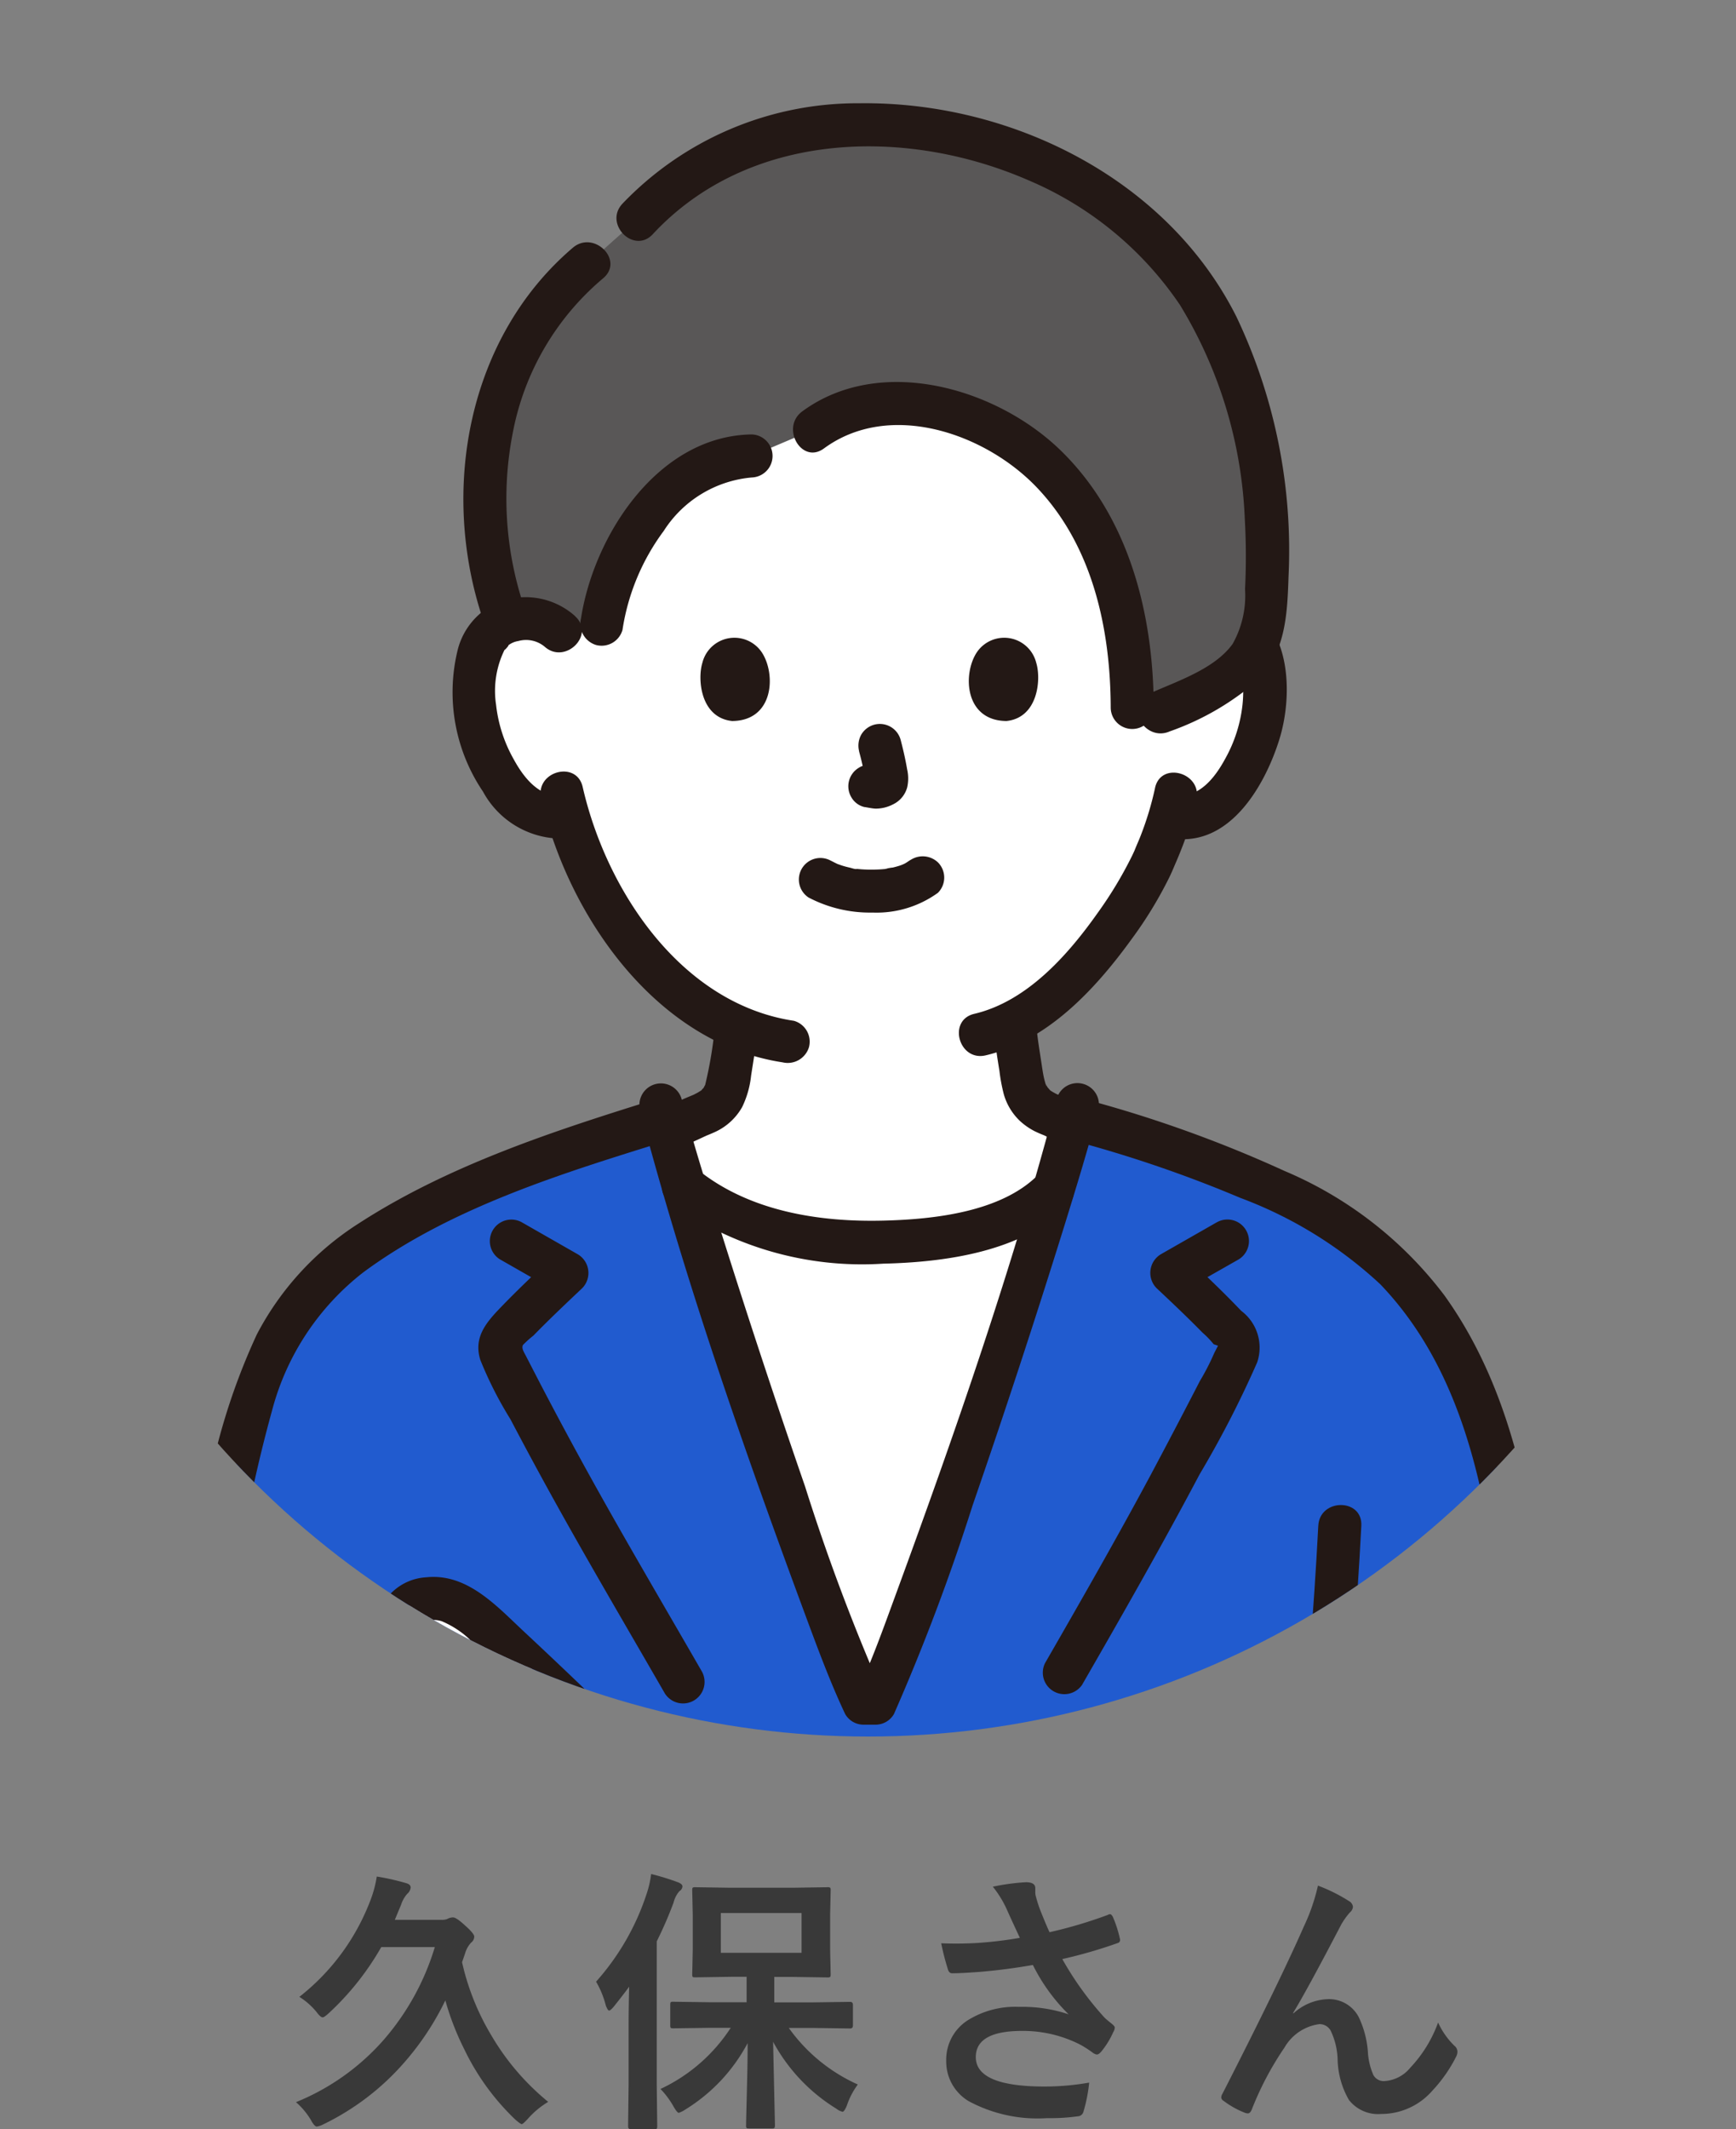 <svg xmlns="http://www.w3.org/2000/svg" xmlns:xlink="http://www.w3.org/1999/xlink" width="75" height="91.962" viewBox="0 0 75 91.962">
  <rect x="0" y="0" width="75" height="91.962" fill="#808080" stroke="none"/>
  <defs>
    <clipPath id="clip-path">
      <circle id="楕円形_45" data-name="楕円形 45" cx="37.5" cy="37.5" r="37.5" transform="translate(356 8651.69)" fill="#fff" stroke="#707070" stroke-width="1"/>
    </clipPath>
    <clipPath id="clip-path-2">
      <rect id="長方形_776" data-name="長方形 776" width="59.787" height="205.73" fill="none"/>
    </clipPath>
  </defs>
  <g id="kubo" transform="translate(-203 -8762.999)">
    <path id="パス_29840" data-name="パス 29840" d="M-19.214-6.908h-2.314a11.891,11.891,0,0,1-2.279,2.865q-.187.17-.252.17-.094,0-.264-.229a3.028,3.028,0,0,0-.744-.656,9.615,9.615,0,0,0,3.023-4.049,5.048,5.048,0,0,0,.322-1.148,10.2,10.2,0,0,1,1.271.287q.193.053.193.188a.407.407,0,0,1-.146.27,1.309,1.309,0,0,0-.264.463l-.275.662h2a.666.666,0,0,0,.264-.035.524.524,0,0,1,.252-.07q.141,0,.516.346.4.357.4.48a.333.333,0,0,1-.135.264,1.118,1.118,0,0,0-.24.4q-.059.182-.152.445a10.638,10.638,0,0,0,1.26,3.152A10.649,10.649,0,0,0-14.316-.223a3.732,3.732,0,0,0-.891.744q-.2.217-.252.217t-.275-.193a10.414,10.414,0,0,1-2.2-3.023,11.733,11.733,0,0,1-.826-2.127A11.94,11.94,0,0,1-20.5-1.963,10.977,10.977,0,0,1-24.036.75a.939.939,0,0,1-.275.094q-.105,0-.252-.275a3.171,3.171,0,0,0-.65-.779,10.085,10.085,0,0,0,3.768-2.666A10.9,10.9,0,0,0-19.214-6.908Zm11.97,3.486-1.67.023q-.094,0-.111-.023a.2.2,0,0,1-.018-.105v-.891q0-.094.023-.111a.2.2,0,0,1,.105-.018l1.67.023h1.5v-1.1H-6.43L-7.965-5.6q-.094,0-.111-.023a.2.2,0,0,1-.018-.105l.023-1.061V-8.309l-.023-1.049q0-.1.023-.117a.2.2,0,0,1,.105-.018l1.535.023h2.66l1.523-.023a.185.185,0,0,1,.117.023.219.219,0,0,1,.018.111l-.023,1.049v1.523l.023,1.061q0,.094-.029.111a.183.183,0,0,1-.105.018L-3.77-5.619h-.779v1.1h1.617l1.658-.023q.123,0,.123.129v.891q0,.129-.123.129l-1.658-.023h-.99A7.353,7.353,0,0,0-.94-.973a3.235,3.235,0,0,0-.475.914Q-1.526.205-1.6.205A.7.7,0,0,1-1.871.07,7.673,7.673,0,0,1-4.6-2.818L-4.52.791q0,.094-.029.117a.183.183,0,0,1-.105.018h-.984Q-5.733.926-5.75.9A.183.183,0,0,1-5.768.791q0-.088.035-1.482Q-5.7-1.916-5.7-2.76A7.481,7.481,0,0,1-8.387.105a1.191,1.191,0,0,1-.287.146q-.07,0-.229-.275a3.667,3.667,0,0,0-.562-.756A7.3,7.3,0,0,0-6.43-3.422Zm3.873-3.24V-8.379H-6.858v1.717Zm-8.877,1.248a10.666,10.666,0,0,0,2.186-3.8,4.294,4.294,0,0,0,.193-.85,10.884,10.884,0,0,1,1.16.357q.193.076.193.182a.27.27,0,0,1-.135.205A1.2,1.2,0,0,0-8.9-8.83a17.094,17.094,0,0,1-.727,1.676v6.17L-9.606.826q0,.094-.029.117a.183.183,0,0,1-.105.018h-1.008q-.117,0-.117-.135l.023-1.811v-2.7q0-.48.023-1.512-.223.311-.674.873-.135.158-.193.158t-.141-.217A3.962,3.962,0,0,0-12.248-5.414ZM6.061-7.307q-.4-.855-.568-1.236a4.555,4.555,0,0,0-.6-.973,9.518,9.518,0,0,1,1.424-.193q.41,0,.41.252v.17a.638.638,0,0,0,.018.164,5.96,5.96,0,0,0,.188.6q.293.732.41.973a19.723,19.723,0,0,0,2.508-.744.27.27,0,0,1,.105-.035q.059,0,.123.117a5.169,5.169,0,0,1,.3.926.263.263,0,0,1,.012.07.134.134,0,0,1-.105.135,20.755,20.755,0,0,1-2.391.691A13.753,13.753,0,0,0,9.729-3.85q.1.094.316.264.117.1.117.152a.414.414,0,0,1-.07.205,3.567,3.567,0,0,1-.469.779q-.135.182-.24.182a.4.4,0,0,1-.193-.094A5.153,5.153,0,0,0,8.7-2.678a5.43,5.43,0,0,0-2.543-.609q-2,0-2,1.131,0,1.271,2.977,1.271a11.152,11.152,0,0,0,1.922-.17A6.788,6.788,0,0,1,8.8.229.261.261,0,0,1,8.569.4,8.668,8.668,0,0,1,7.233.48,6.269,6.269,0,0,1,3.852-.252,1.992,1.992,0,0,1,2.879-2a2.018,2.018,0,0,1,.949-1.758,3.874,3.874,0,0,1,2.2-.568,6.273,6.273,0,0,1,2.139.322A7.939,7.939,0,0,1,6.623-6.135q-1.172.205-2.314.3-.814.059-1.178.059-.141,0-.193-.217a10.614,10.614,0,0,1-.275-1.078q.363.012.65.012.428,0,.85-.023A17.143,17.143,0,0,0,6.061-7.307ZM18.939-9.562a7.147,7.147,0,0,1,1.342.668.321.321,0,0,1,.17.252.355.355,0,0,1-.135.24,3.291,3.291,0,0,0-.369.516q-1.465,2.813-2.08,3.82l.012.023a2.317,2.317,0,0,1,1.465-.615,1.442,1.442,0,0,1,1.365.791,4.206,4.206,0,0,1,.387,1.477,2.882,2.882,0,0,0,.234,1,.506.506,0,0,0,.463.27,1.558,1.558,0,0,0,1.131-.574A5.631,5.631,0,0,0,24.13-3.65a3.317,3.317,0,0,0,.7,1,.335.335,0,0,1,.135.252.452.452,0,0,1-.047.205A6.236,6.236,0,0,1,23.884-.709,2.923,2.923,0,0,1,21.675.3a1.6,1.6,0,0,1-1.4-.609,3.674,3.674,0,0,1-.486-1.723,3.07,3.07,0,0,0-.3-1.266A.546.546,0,0,0,19-3.58a2.055,2.055,0,0,0-1.512,1.02A13.362,13.362,0,0,0,16.079.111q-.07.164-.17.164a.386.386,0,0,1-.117-.023,3.827,3.827,0,0,1-.926-.516.193.193,0,0,1-.105-.152.352.352,0,0,1,.059-.17q2.449-4.793,3.516-7.225A8.338,8.338,0,0,0,18.939-9.562Z" transform="translate(241 8854)" fill="#393939"/>
    <g id="マスクグループ_897" data-name="マスクグループ 897" transform="translate(-153 111.309)" clip-path="url(#clip-path)">
      <g id="グループ_1148" data-name="グループ 1148" transform="translate(363.452 8656.15)">
        <g id="グループ_1147" data-name="グループ 1147" clip-path="url(#clip-path-2)">
          <path id="パス_8736" data-name="パス 8736" d="M47.886,26.031a2.088,2.088,0,0,1,1.51-.553,1.941,1.941,0,0,1,1.743.967,5.8,5.8,0,0,1,.17,4.089,6.316,6.316,0,0,1-1.854,3.006,2.3,2.3,0,0,1-1.776.512l-.17-.028a13.383,13.383,0,0,1-.611,1.658c-.451,1.226-2.947,5.524-6.1,7.2.047.606.126,1.206.232,1.808.165.945.114,1.787,1.429,2.262.025.01.364.169.836.387-.222.8-.5,1.757-.832,2.834-1.1.986-3.222,2.244-7.936,2.244a12.356,12.356,0,0,1-7.982-2.41c-.277-.913-.521-1.74-.722-2.448.722-.333,1.288-.6,1.319-.608,1.315-.475,1.259-1.318,1.429-2.262.094-.547.168-1.051.214-1.58a11.762,11.762,0,0,1-4.257-3.4,15.881,15.881,0,0,1-3.015-5.689,2.26,2.26,0,0,1-1.922-.481,6.316,6.316,0,0,1-1.854-3.006,5.8,5.8,0,0,1,.17-4.089,1.941,1.941,0,0,1,1.743-.967,2.088,2.088,0,0,1,1.51.553s-4.027-13.3,13.367-13.3,13.367,13.3,13.367,13.3" transform="translate(-4.415 -3.223)" fill="#fff"/>
          <path id="パス_8737" data-name="パス 8737" d="M40.143,79.12c1.782-4.978,4-11.708,5.4-16.315-1.105.99-3.229,2.244-7.937,2.244a12.369,12.369,0,0,1-7.98-2.408c2.129,7,6.229,19.134,7.743,22.314h.507c.516-1.087,1.332-3.219,2.269-5.836" transform="translate(-7.498 -15.854)" fill="#fff"/>
          <path id="パス_8738" data-name="パス 8738" d="M24.332,59.888c.417-.146.82-.356,1.221-.539q.928-.426,1.852-.855.727-.337,1.454-.674c.05-.023.1-.045.15-.069s.126-.055-.074.031c-.241.1-.028.014.034-.01.12-.047.238-.1.354-.152a2.576,2.576,0,0,0,1.147-1.061,4.1,4.1,0,0,0,.389-1.364c.108-.7.229-1.4.293-2.107a.933.933,0,0,0-.929-.929.954.954,0,0,0-.93.929,17.744,17.744,0,0,1-.429,2.551c-.028.116.09-.139.016-.047a.906.906,0,0,0-.063.112c-.1.181.078-.05-.037.049a1.05,1.05,0,0,0-.1.1c.1-.115.063-.04.007-.006s-.093.059-.141.087c-.017.01-.21.107-.136.073-.067.031-.325.134-.475.2-1.031.474-2.06.957-3.091,1.43-.268.123-.536.246-.8.367l-.255.114c-.211.094.229-.085.055-.025a.954.954,0,0,0-.649,1.144.938.938,0,0,0,1.144.649" transform="translate(-5.861 -13.201)" fill="#231815"/>
          <path id="パス_8739" data-name="パス 8739" d="M47.476,52.987c.06.66.155,1.315.264,1.97a7.6,7.6,0,0,0,.19,1.019,2.56,2.56,0,0,0,.7,1.155,2.881,2.881,0,0,0,.623.435,5.031,5.031,0,0,0,.465.2c.3.117-.214-.1-.1-.045.916.47,1.868.881,2.8,1.321.442.209.882.426,1.333.615a.931.931,0,0,0,1.144-.649.958.958,0,0,0-.649-1.143c.463.193.028,0-.08-.046l-.6-.282-1.618-.766c-.417-.2-.834-.4-1.251-.591l-.136-.063-.035-.016c-.067-.03-.156-.067-.224-.095-.023-.009-.173-.076-.037-.012-.087-.041-.169-.087-.252-.135-.025-.016-.161-.106-.058-.033s0,0-.014-.015c-.067-.066-.182-.219-.069-.049-.049-.075-.089-.158-.138-.232s.045.078.034.087-.055-.162-.057-.17c-.023-.077-.042-.155-.058-.235-.039-.185-.064-.373-.093-.561-.092-.612-.173-1.067-.227-1.67a.95.95,0,0,0-.93-.929.939.939,0,0,0-.929.929" transform="translate(-12.015 -13.175)" fill="#231815"/>
          <path id="パス_8740" data-name="パス 8740" d="M16.855,210.875c-.758-20.524-1.29-40.251-2.178-61.832,0,0-.193-5.005-.235-6.03,0,0-.014-.351-.041-.932a49.732,49.732,0,0,0,8.663-.333,14.352,14.352,0,0,0,5.781-2.073A8.332,8.332,0,0,0,32,135.26a39.2,39.2,0,0,0,.845-4.042c.014-.089.219-.219.423-.209a.482.482,0,0,1,.4.237c.311,1.816.71,3.592.9,4.205a8.993,8.993,0,0,0,2.984,4.345,9.807,9.807,0,0,0,5.172,1.975,57.058,57.058,0,0,0,10.4.049c-.052.659-.066,1.012-.066,1.012l-.241,6.4c-1.028,24.944-1.574,47.416-2.554,71.522a27.349,27.349,0,0,1-7.507,1.159,49.561,49.561,0,0,1-9-.781,49.654,49.654,0,0,1-9.011.778,27.268,27.268,0,0,1-7.509-1.158q-.2-4.981-.382-9.881" transform="translate(-3.645 -33.158)" fill="#fff"/>
          <path id="パス_8741" data-name="パス 8741" d="M50.854,265.23a17.561,17.561,0,0,0-4.571-2.9,7.664,7.664,0,0,1-2.814-1.3,4.027,4.027,0,0,1-.95-1.9,15.554,15.554,0,0,1-.062-6.3s.055-.265.14-.7a67.955,67.955,0,0,0,6.956.419,25.451,25.451,0,0,0,4.972-.525l1.442,2.29q3.177,3.548,6.356,7.1c3.125,3.208,2.054,6.447-1.572,7.031a9.929,9.929,0,0,1-5.623-.844,13.86,13.86,0,0,1-3.148-1.512c-.39-.278-.76-.562-1.126-.848" transform="translate(-10.671 -63.784)" fill="#595757"/>
          <path id="パス_8742" data-name="パス 8742" d="M41.255,252.262a17.345,17.345,0,0,0-.065,6.081,4.659,4.659,0,0,0,2.692,3.906c.778.333,1.6.53,2.366.893a14.152,14.152,0,0,1,2.241,1.353,25.739,25.739,0,0,0,4.238,2.924c3.021,1.38,7.157,2.812,10.227.736,2.619-1.771,2.017-4.967.254-7.122-2.679-3.273-6.042-6.052-8.1-9.8-.575-1.049-2.181-.113-1.605.938,1.439,2.626,3.519,4.708,5.47,6.95a30.238,30.238,0,0,1,3.364,3.874,2.8,2.8,0,0,1,.267,2.937c-.692,1.078-2.17,1.338-3.349,1.365a12.443,12.443,0,0,1-4.936-1.2c-2.719-1.087-4.632-3.4-7.281-4.623-1.518-.7-3.363-.805-3.879-2.662a13.653,13.653,0,0,1-.118-6.051c.224-1.169-1.567-1.67-1.793-.494" transform="translate(-10.365 -63.469)" fill="#231815"/>
          <path id="パス_8743" data-name="パス 8743" d="M22.3,265.23a17.566,17.566,0,0,1,4.572-2.9,7.655,7.655,0,0,0,2.814-1.3,4.035,4.035,0,0,0,.951-1.9,15.554,15.554,0,0,0,.061-6.3s-.055-.265-.14-.7a67.93,67.93,0,0,1-6.956.419,25.437,25.437,0,0,1-4.971-.525L17.19,254.3l-6.356,7.1c-3.125,3.208-2.054,6.447,1.571,7.031a9.928,9.928,0,0,0,5.623-.844,13.829,13.829,0,0,0,3.148-1.512c.391-.278.76-.562,1.126-.848" transform="translate(-2.276 -63.784)" fill="#595757"/>
          <path id="パス_8744" data-name="パス 8744" d="M29.492,252.757a14.751,14.751,0,0,1,.005,5.449,3.427,3.427,0,0,1-.778,1.849,5.423,5.423,0,0,1-2.129.961,14.738,14.738,0,0,0-3.809,2.117,25.525,25.525,0,0,1-3.335,2.4c-2.406,1.262-6.517,2.887-9,.956s.914-4.885,2.176-6.3c2.268-2.548,4.756-5.006,6.407-8.018.574-1.049-1.03-1.988-1.605-.938a20.785,20.785,0,0,1-2.832,3.92c-1.418,1.584-2.782,3.221-4.239,4.77A8.311,8.311,0,0,0,7.835,264a4.018,4.018,0,0,0,1,3.536c2.525,2.641,6.789,1.571,9.722.412a17.583,17.583,0,0,0,4.489-2.685,14.877,14.877,0,0,1,4.446-2.59c1.837-.612,3.212-1.5,3.7-3.489a16.354,16.354,0,0,0,.09-6.918c-.226-1.173-2.017-.676-1.793.494" transform="translate(-1.965 -63.469)" fill="#231815"/>
          <path id="パス_8745" data-name="パス 8745" d="M39.758,225.734a38.626,38.626,0,0,0,8.134.792,27.806,27.806,0,0,0,8.872-1.171.959.959,0,0,0,.683-.9c.946-23.342,1.544-46.695,2.492-70.036.107-2.63.2-5.26.3-7.89.045-1.2-1.813-1.194-1.858,0q-1.09,29.033-2.057,58.07-.342,9.93-.737,19.856l.683-.9a26.123,26.123,0,0,1-8.379,1.1,36.222,36.222,0,0,1-7.639-.726c-1.161-.286-1.657,1.506-.494,1.793" transform="translate(-9.895 -36.86)" fill="#231815"/>
          <path id="パス_8746" data-name="パス 8746" d="M33.2,223.943a36.351,36.351,0,0,1-7.642.723,26.13,26.13,0,0,1-8.38-1.1l.682.9c-.942-23.283-1.542-46.578-2.484-69.86q-.164-4.032-.315-8.064c-.046-1.193-1.905-1.2-1.859,0,.752,19.487,1.4,38.976,2.077,58.466q.335,9.73.723,19.458a.96.96,0,0,0,.682.9,27.8,27.8,0,0,0,8.874,1.17,38.7,38.7,0,0,0,8.137-.789c1.161-.285.669-2.079-.494-1.793" transform="translate(-3.342 -36.86)" fill="#231815"/>
          <path id="パス_8747" data-name="パス 8747" d="M39.059,160.295q.018,11.744,0,23.486,0,17.185,0,34.37,0,5.047,0,10.1a.93.93,0,0,0,1.859,0q0-12.092,0-24.186,0-17.085,0-34.172,0-4.8,0-9.594a.93.93,0,0,0-1.859,0" transform="translate(-9.886 -40.343)" fill="#231815"/>
          <path id="パス_8748" data-name="パス 8748" d="M13.557,61.585A29.941,29.941,0,0,0,8.3,64.393a12.209,12.209,0,0,0-4.4,5.976c-1.863,6.7-2.216,10.869-2.555,17.495A48.128,48.128,0,0,0,1.7,97.854a11.4,11.4,0,0,0,3.03,6.115,9.384,9.384,0,0,0,5.154,2.188c-.543,5.119-1.162,12.16-1.489,16.056a1.605,1.605,0,0,0,.325.911,1.806,1.806,0,0,0,.874.567,50.747,50.747,0,0,0,10.134-.242,14.352,14.352,0,0,0,5.781-2.073,8.332,8.332,0,0,0,3.159-4.414,39.353,39.353,0,0,0,.846-4.042c.013-.089.218-.219.423-.209a.482.482,0,0,1,.4.237c.311,1.816.711,3.592.9,4.205a8.991,8.991,0,0,0,2.983,4.345,9.807,9.807,0,0,0,5.172,1.975c2.923.474,8.271.2,11.682-.037a1.751,1.751,0,0,0,1.023-.6,1.945,1.945,0,0,0,.335-1.152c-.246-3.1-.562-6.426-.971-10.353-.271-2.754-.462-4.849-.593-6.323,2.6-.591,5.284-2.275,6.277-4.05a15.591,15.591,0,0,0,1.924-7.7,76.324,76.324,0,0,0-.358-12.319c-.474-4.154-1.008-8.345-2.983-12.081a16.935,16.935,0,0,0-2.365-3.411,12.648,12.648,0,0,0-3.276-2.528,47.79,47.79,0,0,0-10.828-4.2c-1.589,5.781-6.818,21.557-8.571,25.251h-.508c-1.757-3.69-7-19.438-8.6-25.234a82.612,82.612,0,0,0-8.028,2.859" transform="translate(-0.315 -14.859)" fill="#215bcf"/>
          <path id="パス_8749" data-name="パス 8749" d="M52.068,120.392c.279,3.054.58,6.105.884,9.157q.249,2.493.47,4.989c.066.745.137,1.489.188,2.235.039.559-.024,1-.639,1.135a24.318,24.318,0,0,1-4.189.226c-1.47.053-2.942.079-4.413.031-2.586-.084-5.56-.356-7.584-2.134a8.26,8.26,0,0,1-2.428-3.464c-.485-1.394-.6-2.877-.961-4.3a1.388,1.388,0,0,0-1.328-1.1,1.362,1.362,0,0,0-1.377,1.24,34.017,34.017,0,0,1-.919,4.086c-2.148,5.979-10.2,5.9-15.434,5.783q-.672-.016-1.345-.048a4.373,4.373,0,0,1-1.077-.059c-.668-.26-.423-1.011-.377-1.551q.2-2.322.406-4.644c.311-3.479.636-6.957,1-10.431.125-1.188-1.734-1.179-1.859,0-.357,3.376-.673,6.756-.977,10.137q-.206,2.293-.4,4.589c-.108,1.277-.229,2.476.964,3.31,1.155.807,3.087.555,4.434.567,1.7.016,3.413-.034,5.11-.188,2.982-.271,6.2-.939,8.555-2.913a9.294,9.294,0,0,0,2.647-3.676,11.4,11.4,0,0,0,.517-1.7c.085-.369.164-.739.238-1.11.043-.211.434-1.539.309-1.656l-.424.021q-.644-.178-.359.38a3.119,3.119,0,0,0,.134.7q.125.64.266,1.278a15.157,15.157,0,0,0,.513,1.916,10.022,10.022,0,0,0,2.535,3.853c2.164,2.057,5.035,2.7,7.938,2.91a68.519,68.519,0,0,0,9.4-.161c1.516-.1,2.867-.732,3-2.444a15.052,15.052,0,0,0-.158-2.364q-.134-1.558-.283-3.117c-.363-3.829-.761-7.654-1.111-11.483-.108-1.182-1.968-1.193-1.859,0" transform="translate(-2.441 -30.245)" fill="#231815"/>
          <path id="パス_8750" data-name="パス 8750" d="M47.414,105.2c-.7-2.732-1.544-5.859-2.1-7.7a30.606,30.606,0,0,1,5.232-1.852,19.825,19.825,0,0,1,5.838-1,13.819,13.819,0,0,1,4.366,1.078l.348.122c-.294,3.149-.626,6.218-.925,8.408l-.341.307a6.5,6.5,0,0,1-2.253,1.35c-1.415.275-8.38.765-9.666.111l-.328-.165q-.083-.327-.17-.663" transform="translate(-11.469 -23.956)" fill="#fff"/>
          <path id="パス_8751" data-name="パス 8751" d="M16.912,88.183c-.392-.361-.757-.692-1.084-.981a2.984,2.984,0,0,0-1.581-.742,1.732,1.732,0,0,0-1.4.426,1.443,1.443,0,0,0-.218,1.6,6.4,6.4,0,0,0,1.427,1.6c-1.034-1.58-2.329-1.132-2.767-.634A1.18,1.18,0,0,0,11.1,90.7a10.266,10.266,0,0,0,2.064,2.375c-.848-.151-1.474-.253-1.949.276a1.376,1.376,0,0,0-.2,1.2,3.3,3.3,0,0,0,.592.953c.735.943,1.307,1.722,1.989,2.573l.22.273c2.191-.4,6.869-1.221,11.466-2.02l-.8-.813c-1.834-1.849-5.207-5.148-7.58-7.332" transform="translate(-2.775 -21.88)" fill="#fff"/>
          <path id="パス_8752" data-name="パス 8752" d="M45.05,57.334c-1.909,7.275-4.418,14.466-7.008,21.522-.508,1.384-1.005,2.784-1.633,4.119l.8-.46H36.7l.8.461a88.653,88.653,0,0,1-3.339-8.9q-2.046-5.914-3.91-11.89c-.5-1.612-1-3.227-1.428-4.86a.93.93,0,0,0-1.792.494c1.941,7.366,4.489,14.652,7.134,21.791.536,1.446,1.071,2.9,1.73,4.3a.916.916,0,0,0,.8.46h.508a.917.917,0,0,0,.8-.46,90.91,90.91,0,0,0,3.4-9.017q2.082-6.025,3.976-12.114c.509-1.643,1.014-3.29,1.451-4.954a.93.93,0,0,0-1.793-.494" transform="translate(-6.834 -14.343)" fill="#231815"/>
          <path id="パス_8753" data-name="パス 8753" d="M49.154,110.163a30.313,30.313,0,0,0,6.894-.006,19.362,19.362,0,0,0,2.578-.291,6.361,6.361,0,0,0,2.664-1.586c.9-.8-.423-2.107-1.315-1.315a4.3,4.3,0,0,1-1.952,1.129c-.065.011-.13.02-.2.031-.2.031.174-.021-.069.009q-.264.031-.529.06c-.48.049-.962.09-1.444.125-1.119.081-2.241.137-3.363.153-.541.007-1.082.007-1.622-.014-.217-.008-.434-.019-.651-.036-.107-.008-.214-.017-.32-.028a1.112,1.112,0,0,1-.181-.022.96.96,0,0,0-1.144.649.937.937,0,0,0,.649,1.144" transform="translate(-12.269 -27.01)" fill="#231815"/>
          <path id="パス_8754" data-name="パス 8754" d="M46.562,97.623a36.309,36.309,0,0,1,6.644-2.029,12.137,12.137,0,0,1,3.759-.3,15.819,15.819,0,0,1,3.5,1.011c1.129.4,1.614-1.391.494-1.792a17.64,17.64,0,0,0-3.746-1.049,13.706,13.706,0,0,0-4.272.288,37.511,37.511,0,0,0-7.317,2.262.937.937,0,0,0-.333,1.272.953.953,0,0,0,1.271.333" transform="translate(-11.433 -23.639)" fill="#231815"/>
          <path id="パス_8755" data-name="パス 8755" d="M25.35,94.544q-3.532-3.558-7.2-6.981c-1.179-1.1-2.447-2.522-4.217-2.333a2.311,2.311,0,0,0-2.125,1.823,2.96,2.96,0,0,0,1.045,2.663c1.568,1.581,3.186,3.121,4.785,4.672.86.833,2.176-.48,1.315-1.315-1.184-1.146-2.357-2.3-3.532-3.459a9.948,9.948,0,0,1-1.669-1.7c-.409-.683.257-.97.856-.788a4.048,4.048,0,0,1,1.456,1.04q.747.681,1.483,1.375,1.635,1.538,3.242,3.107,1.637,1.592,3.247,3.209a.93.93,0,0,0,1.315-1.315" transform="translate(-2.977 -21.567)" fill="#231815"/>
          <path id="パス_8756" data-name="パス 8756" d="M12.334,88.628a2.314,2.314,0,0,0-2.339,1.216,2.623,2.623,0,0,0,.686,2.873c.6.711,1.3,1.353,1.954,2.019s1.333,1.349,2.039,1.982a.95.95,0,0,0,1.314,0,.938.938,0,0,0,0-1.315c-1.136-1.02-2.176-2.136-3.248-3.221-.252-.255-.515-.5-.744-.78a1.543,1.543,0,0,1-.365-.624c.012.116.015-.145,0-.054s.032-.189.005-.031c.007-.043.076-.124.007-.037.015-.019.169-.149.087-.089s.079-.04.093-.049c.055-.028.056-.029,0,0l.1-.03a1.015,1.015,0,0,1,.409,0,.934.934,0,0,0,.929-.93.953.953,0,0,0-.929-.929" transform="translate(-2.478 -22.427)" fill="#231815"/>
          <path id="パス_8757" data-name="パス 8757" d="M12.341,93.954a2.336,2.336,0,0,0-2.1.632,2.225,2.225,0,0,0-.391,2.222,7.985,7.985,0,0,0,1.331,1.952c.477.624.952,1.25,1.443,1.864a.932.932,0,0,0,1.315,0,.956.956,0,0,0,0-1.314q-.277-.347-.549-.7l-.068-.088-.106-.139-.267-.35q-.277-.364-.556-.727l-.382-.494s-.186-.243-.076-.1c-.043-.058-.087-.116-.129-.176s-.082-.12-.12-.182c-.01-.018-.121-.217-.072-.119s-.03-.094-.035-.107c-.056-.158,0,.135,0,.023,0-.057,0-.115,0-.172,0-.175-.035.11,0,0,0-.016.04-.169.043-.167.056.034-.158.141,0,.013.078-.064-.138.187,0,.01.1-.134-.072.049,0-.009a.761.761,0,0,1,.086-.051l-.1.04c.027-.034.12-.028.156-.046.087-.044-.183,0-.013,0,.059,0,.118,0,.178,0a3.828,3.828,0,0,1,.423.037.931.931,0,0,0,.929-.93.958.958,0,0,0-.929-.929" transform="translate(-2.459 -23.772)" fill="#231815"/>
          <path id="パス_8758" data-name="パス 8758" d="M65.579,81.952c-.19,3.731-.513,7.457-.869,11.175-.308,3.2-.564,6.451-1.166,9.616-.223,1.169,1.568,1.669,1.793.494.617-3.243.89-6.571,1.207-9.852.368-3.8.7-7.615.895-11.432.061-1.2-1.8-1.192-1.859,0" transform="translate(-16.078 -20.515)" fill="#231815"/>
          <path id="パス_8759" data-name="パス 8759" d="M11.437,92.056c6.053-1.178,12.15-2.147,18.224-3.2q1.948-.338,3.9-.68a1.344,1.344,0,0,0,.382-.067l.12-.022q-.415-.292-.248.037c-.058.215.246.818.311,1.038.254.87.5,1.744.734,2.619q.793,2.907,1.524,5.831c.177.707.288,1.468.526,2.155.12.345-.067.273.114.122a3.036,3.036,0,0,1-.785.274q-.948.324-1.905.622a108.579,108.579,0,0,1-14.119,3.354c-3.9.666-8.1,1.528-12,.473A7.329,7.329,0,0,1,3.4,100.669a16.469,16.469,0,0,1-1.465-6.9A79.861,79.861,0,0,1,2.6,79.41a61.774,61.774,0,0,1,1.7-8.4,11.143,11.143,0,0,1,3.944-5.974C12.1,62.189,17,60.709,21.52,59.306c1.139-.353.653-2.148-.494-1.792-4.452,1.382-9.074,2.871-13.013,5.431a12.6,12.6,0,0,0-4.37,4.775A27.948,27.948,0,0,0,1.318,75.65,84.455,84.455,0,0,0,0,91.154C0,95.945.335,102.1,4.727,105.1c3.494,2.392,8.1,1.94,12.052,1.418A110.905,110.905,0,0,0,32.392,103.3q1.844-.521,3.667-1.12c.942-.311,2.395-.522,2.722-1.623a5.308,5.308,0,0,0-.373-2.482q-.363-1.48-.745-2.955c-.541-2.092-1.093-4.181-1.694-6.257-.21-.725-.348-1.775-.964-2.272-.663-.536-1.456-.291-2.216-.158-6.849,1.2-13.709,2.346-20.551,3.593-.432.079-.864.158-1.3.242-1.173.229-.676,2.02.494,1.793" transform="translate(0 -14.545)" fill="#231815"/>
          <path id="パス_8760" data-name="パス 8760" d="M47.737,59.291a54.832,54.832,0,0,1,7.439,2.529,18.208,18.208,0,0,1,6.047,3.732c3.847,4.018,4.7,9.77,5.287,15.063a74.916,74.916,0,0,1,.456,8.691,32.567,32.567,0,0,1-.6,7.636,8.4,8.4,0,0,1-3.481,5.352,13.98,13.98,0,0,1-7.187,1.88,84.665,84.665,0,0,1-8.954-.129c-3.294-.174-6.593-.377-9.864-.817-1.17-.157-1.676,1.633-.494,1.793,3.094.416,6.2.657,9.321.828,2.932.161,5.868.324,8.8.234a19.355,19.355,0,0,0,8.055-1.478,9.6,9.6,0,0,0,4.843-4.985,20.031,20.031,0,0,0,1.339-7.228,77.576,77.576,0,0,0-.186-9.79c-.48-5.672-1.156-11.821-4.57-16.575a16.871,16.871,0,0,0-6.9-5.369A54.465,54.465,0,0,0,48.231,57.5a.93.93,0,0,0-.494,1.793" transform="translate(-9.04 -14.543)" fill="#231815"/>
          <path id="パス_8761" data-name="パス 8761" d="M18.618,66.257l2.432,1.389-.188-1.459c-.757.711-1.511,1.427-2.231,2.175-.633.66-1.151,1.291-.854,2.244a16.476,16.476,0,0,0,1.3,2.56q.649,1.237,1.318,2.463c1.723,3.16,3.556,6.258,5.352,9.377a.93.93,0,0,0,1.605-.938c-1.592-2.764-3.213-5.511-4.761-8.3q-1.13-2.037-2.206-4.1-.311-.6-.62-1.2c-.116-.226-.213-.358-.149-.506a4.442,4.442,0,0,1,.453-.408c.683-.7,1.4-1.379,2.111-2.05a.938.938,0,0,0-.188-1.459l-2.432-1.39a.93.93,0,0,0-.938,1.605" transform="translate(-4.477 -16.33)" fill="#231815"/>
          <path id="パス_8762" data-name="パス 8762" d="M57.859,64.652l-2.432,1.389a.939.939,0,0,0-.188,1.46c.673.631,1.344,1.267,1.99,1.926a3.844,3.844,0,0,1,.481.5l.187.064-.163.317a10.056,10.056,0,0,1-.616,1.2q-1.068,2.073-2.165,4.13c-1.459,2.717-2.992,5.392-4.53,8.064a.93.93,0,0,0,1.6.938c1.734-3.011,3.456-6.028,5.082-9.1a44.346,44.346,0,0,0,2.483-4.826,1.984,1.984,0,0,0-.688-2.23c-.756-.794-1.551-1.55-2.351-2.3l-.188,1.459L58.8,66.257a.93.93,0,0,0-.938-1.605" transform="translate(-12.728 -16.33)" fill="#231815"/>
          <path id="パス_8763" data-name="パス 8763" d="M28.643,63.011a14.167,14.167,0,0,0,9.23,2.667c2.675-.063,5.991-.506,7.993-2.509a.93.93,0,0,0-1.313-1.315c-1.6,1.6-4.505,1.912-6.68,1.965-2.74.067-5.7-.392-7.916-2.123-.931-.729-2.256.578-1.315,1.315" transform="translate(-7.168 -15.561)" fill="#231815"/>
          <path id="パス_8764" data-name="パス 8764" d="M58.474,30.692a1.242,1.242,0,0,1,1.076-.257,1,1,0,0,1,.512.219c-.128-.1.252.34.109.113a2.434,2.434,0,0,1,.364.984,5.55,5.55,0,0,1,.037,1.456,6.139,6.139,0,0,1-.75,2.335c-.459.846-1.152,1.722-2.212,1.585a.934.934,0,0,0-.929.929.953.953,0,0,0,.929.93c2.447.317,3.947-2.326,4.559-4.3.547-1.772.525-4.525-1.208-5.66a3.19,3.19,0,0,0-3.8.355c-.894.8.423,2.109,1.315,1.315" transform="translate(-14.345 -7.226)" fill="#231815"/>
          <path id="パス_8765" data-name="パス 8765" d="M20.3,9.621a13.063,13.063,0,0,0-2.01,5.189,15.6,15.6,0,0,0,.726,7.911,2.39,2.39,0,0,1,.788-.152,2.086,2.086,0,0,1,1.51.553l1.808-.311a9.754,9.754,0,0,1,4.016-6.545,4.747,4.747,0,0,1,2.465-.721l2.652-1.125a4.988,4.988,0,0,1,2.959-1.1A9.613,9.613,0,0,1,41.407,15.2c3.478,2.717,4.642,7.018,4.632,11.247l1.171.191c2.184-1,3.313-1.508,4.016-2.56a6.556,6.556,0,0,0,.639-3.331,22.975,22.975,0,0,0-.165-3.865,20.409,20.409,0,0,0-2.495-7.842c-2.788-4.6-7.691-7.183-13.072-7.71-4.3-.42-8.524.744-11.464,3.988l-2.135,1.9q-.428.357-.831.741a10.472,10.472,0,0,0-1.4,1.669" transform="translate(-4.575 -0.315)" fill="#595757"/>
          <path id="パス_8766" data-name="パス 8766" d="M19.461,23.823a14.707,14.707,0,0,1-.5-7.562,11.515,11.515,0,0,1,3.909-6.673c.913-.776-.407-2.085-1.314-1.315C17,12.155,15.805,18.759,17.668,24.318c.379,1.128,2.174.645,1.793-.494" transform="translate(-4.258 -2.035)" fill="#231815"/>
          <path id="パス_8767" data-name="パス 8767" d="M53.962,39.366a13.462,13.462,0,0,1-.609,2.029c-.09.236-.165.391-.271.656-.095.235.063-.128-.017.04-.029.061-.057.124-.086.185a17.271,17.271,0,0,1-1.487,2.474c-1.294,1.834-3.065,3.836-5.34,4.371-1.164.273-.671,2.067.494,1.793,2.684-.631,4.75-2.873,6.306-5.023a17.616,17.616,0,0,0,1.616-2.644c.1-.2.182-.4.267-.6.1-.241-.069.16.038-.087.069-.161.137-.322.2-.485a13.461,13.461,0,0,0,.68-2.209c.243-1.167-1.548-1.666-1.793-.494" transform="translate(-11.513 -9.794)" fill="#231815"/>
          <path id="パス_8768" data-name="パス 8768" d="M21.317,39.8c1.154,5.057,4.959,10.571,10.425,11.4a.959.959,0,0,0,1.142-.649.935.935,0,0,0-.649-1.144c-4.865-.733-8.1-5.608-9.126-10.1-.265-1.165-2.058-.672-1.793.494" transform="translate(-5.388 -9.779)" fill="#231815"/>
          <path id="パス_8769" data-name="パス 8769" d="M36.663,45.333a5.7,5.7,0,0,0,2.749.641,4.524,4.524,0,0,0,2.822-.853.931.931,0,0,0,0-1.315.958.958,0,0,0-1.314,0c.32-.249-.017,0-.12.052-.078.041-.291.107,0,.01-.075.025-.148.057-.223.081-.1.031-.192.057-.29.08a2,2,0,0,0-.337.063c.095-.041.147-.018.007,0-.062.006-.123.011-.184.015-.149.01-.3.013-.445.013-.133,0-.266-.005-.4-.014l-.182-.016-.1-.011.081.01c-.052.026-.241-.043-.3-.055-.1-.022-.191-.046-.285-.074s-.162-.055-.243-.082c-.211-.072.193.093,0,0-.1-.047-.2-.1-.3-.149a.93.93,0,0,0-.938,1.605" transform="translate(-9.165 -11.021)" fill="#231815"/>
          <path id="パス_8770" data-name="パス 8770" d="M39.554,37.068a12.37,12.37,0,0,1,.29,1.326l-.034-.247a.789.789,0,0,1,.005.183l.034-.247a.508.508,0,0,1-.02.082c.031-.074.062-.148.093-.222a.306.306,0,0,1-.029.053l.146-.188A.333.333,0,0,1,40,37.85l.188-.145a.942.942,0,0,1-.105.055l.222-.094a.766.766,0,0,1-.177.052l.247-.034a.724.724,0,0,1-.166,0l.247.033c-.063-.009-.125-.024-.187-.032a.705.705,0,0,0-.371-.016.687.687,0,0,0-.345.11.93.93,0,0,0-.334,1.272.887.887,0,0,0,.556.426c.164.022.324.063.492.071a1.614,1.614,0,0,0,.754-.183,1.144,1.144,0,0,0,.617-.747,1.764,1.764,0,0,0-.007-.775c-.072-.427-.17-.851-.28-1.27a.931.931,0,0,0-1.144-.649.942.942,0,0,0-.556.427.98.98,0,0,0-.093.716" transform="translate(-9.894 -9.084)" fill="#231815"/>
          <path id="パス_8771" data-name="パス 8771" d="M30.622,31.987c-.221.719-.077,2.374,1.285,2.515,1.8-.011,1.9-2.011,1.291-2.952a1.426,1.426,0,0,0-2.576.437" transform="translate(-7.729 -7.822)" fill="#231815"/>
          <path id="パス_8772" data-name="パス 8772" d="M48.974,31.987c.221.719.077,2.374-1.285,2.515-1.8-.011-1.9-2.011-1.291-2.952a1.426,1.426,0,0,1,2.576.437" transform="translate(-11.658 -7.822)" fill="#231815"/>
          <path id="パス_8773" data-name="パス 8773" d="M51.477,30.208c-.009-4.033-1.046-8.238-4.019-11.133-2.78-2.706-7.795-4.162-11.164-1.69-.955.7-.028,2.314.938,1.6,2.843-2.085,6.976-.65,9.206,1.7,2.411,2.538,3.172,6.12,3.18,9.519a.93.93,0,0,0,1.859,0" transform="translate(-9.084 -4.079)" fill="#231815"/>
          <path id="パス_8774" data-name="パス 8774" d="M31,19.149c-4.033.059-6.814,4.331-7.377,7.949a.959.959,0,0,0,.649,1.144.937.937,0,0,0,1.144-.649A9.568,9.568,0,0,1,27.2,23.314,5.031,5.031,0,0,1,31,21.008a.93.93,0,0,0,0-1.859" transform="translate(-5.975 -4.846)" fill="#231815"/>
          <path id="パス_8775" data-name="パス 8775" d="M49.6,27.122a11.668,11.668,0,0,0,3.856-2.265c1.141-1.223,1.208-2.843,1.26-4.428A23.482,23.482,0,0,0,52.462,9.215C49.455,3.238,42.7-.089,36.16,0a14.045,14.045,0,0,0-10.224,4.34c-.813.875.5,2.193,1.314,1.314C31.4,1.19,38.182,1.008,43.512,3.34a14.908,14.908,0,0,1,6.514,5.373,19.233,19.233,0,0,1,2.8,9.252,28.465,28.465,0,0,1,.01,3.019,4.268,4.268,0,0,1-.533,2.362c-.792,1.109-2.461,1.631-3.642,2.17-1.087.5-.143,2.1.938,1.605" transform="translate(-6.499 0)" fill="#231815"/>
          <path id="パス_8776" data-name="パス 8776" d="M21.491,29.379A3.209,3.209,0,0,0,18,28.858a3.052,3.052,0,0,0-1.6,2.053,7.664,7.664,0,0,0,1.113,6.051,3.87,3.87,0,0,0,3.526,2.025.959.959,0,0,0,.929-.929.934.934,0,0,0-.929-.929c-1.059.137-1.752-.739-2.212-1.586a6.141,6.141,0,0,1-.751-2.334,4.008,4.008,0,0,1,.4-2.441c-.147.233.239-.208.11-.113a.947.947,0,0,1,.449-.2,1.255,1.255,0,0,1,1.138.243c.89.794,2.209-.516,1.315-1.315" transform="translate(-4.096 -7.229)" fill="#231815"/>
          <path id="パス_8777" data-name="パス 8777" d="M49.56,95.788l2.517,10.524c.279,1.162,2.071.67,1.793-.494q-1.259-5.262-2.517-10.524c-.279-1.162-2.071-.67-1.793.494" transform="translate(-12.536 -23.95)" fill="#231815"/>
        </g>
      </g>
    </g>
  </g>
</svg>
